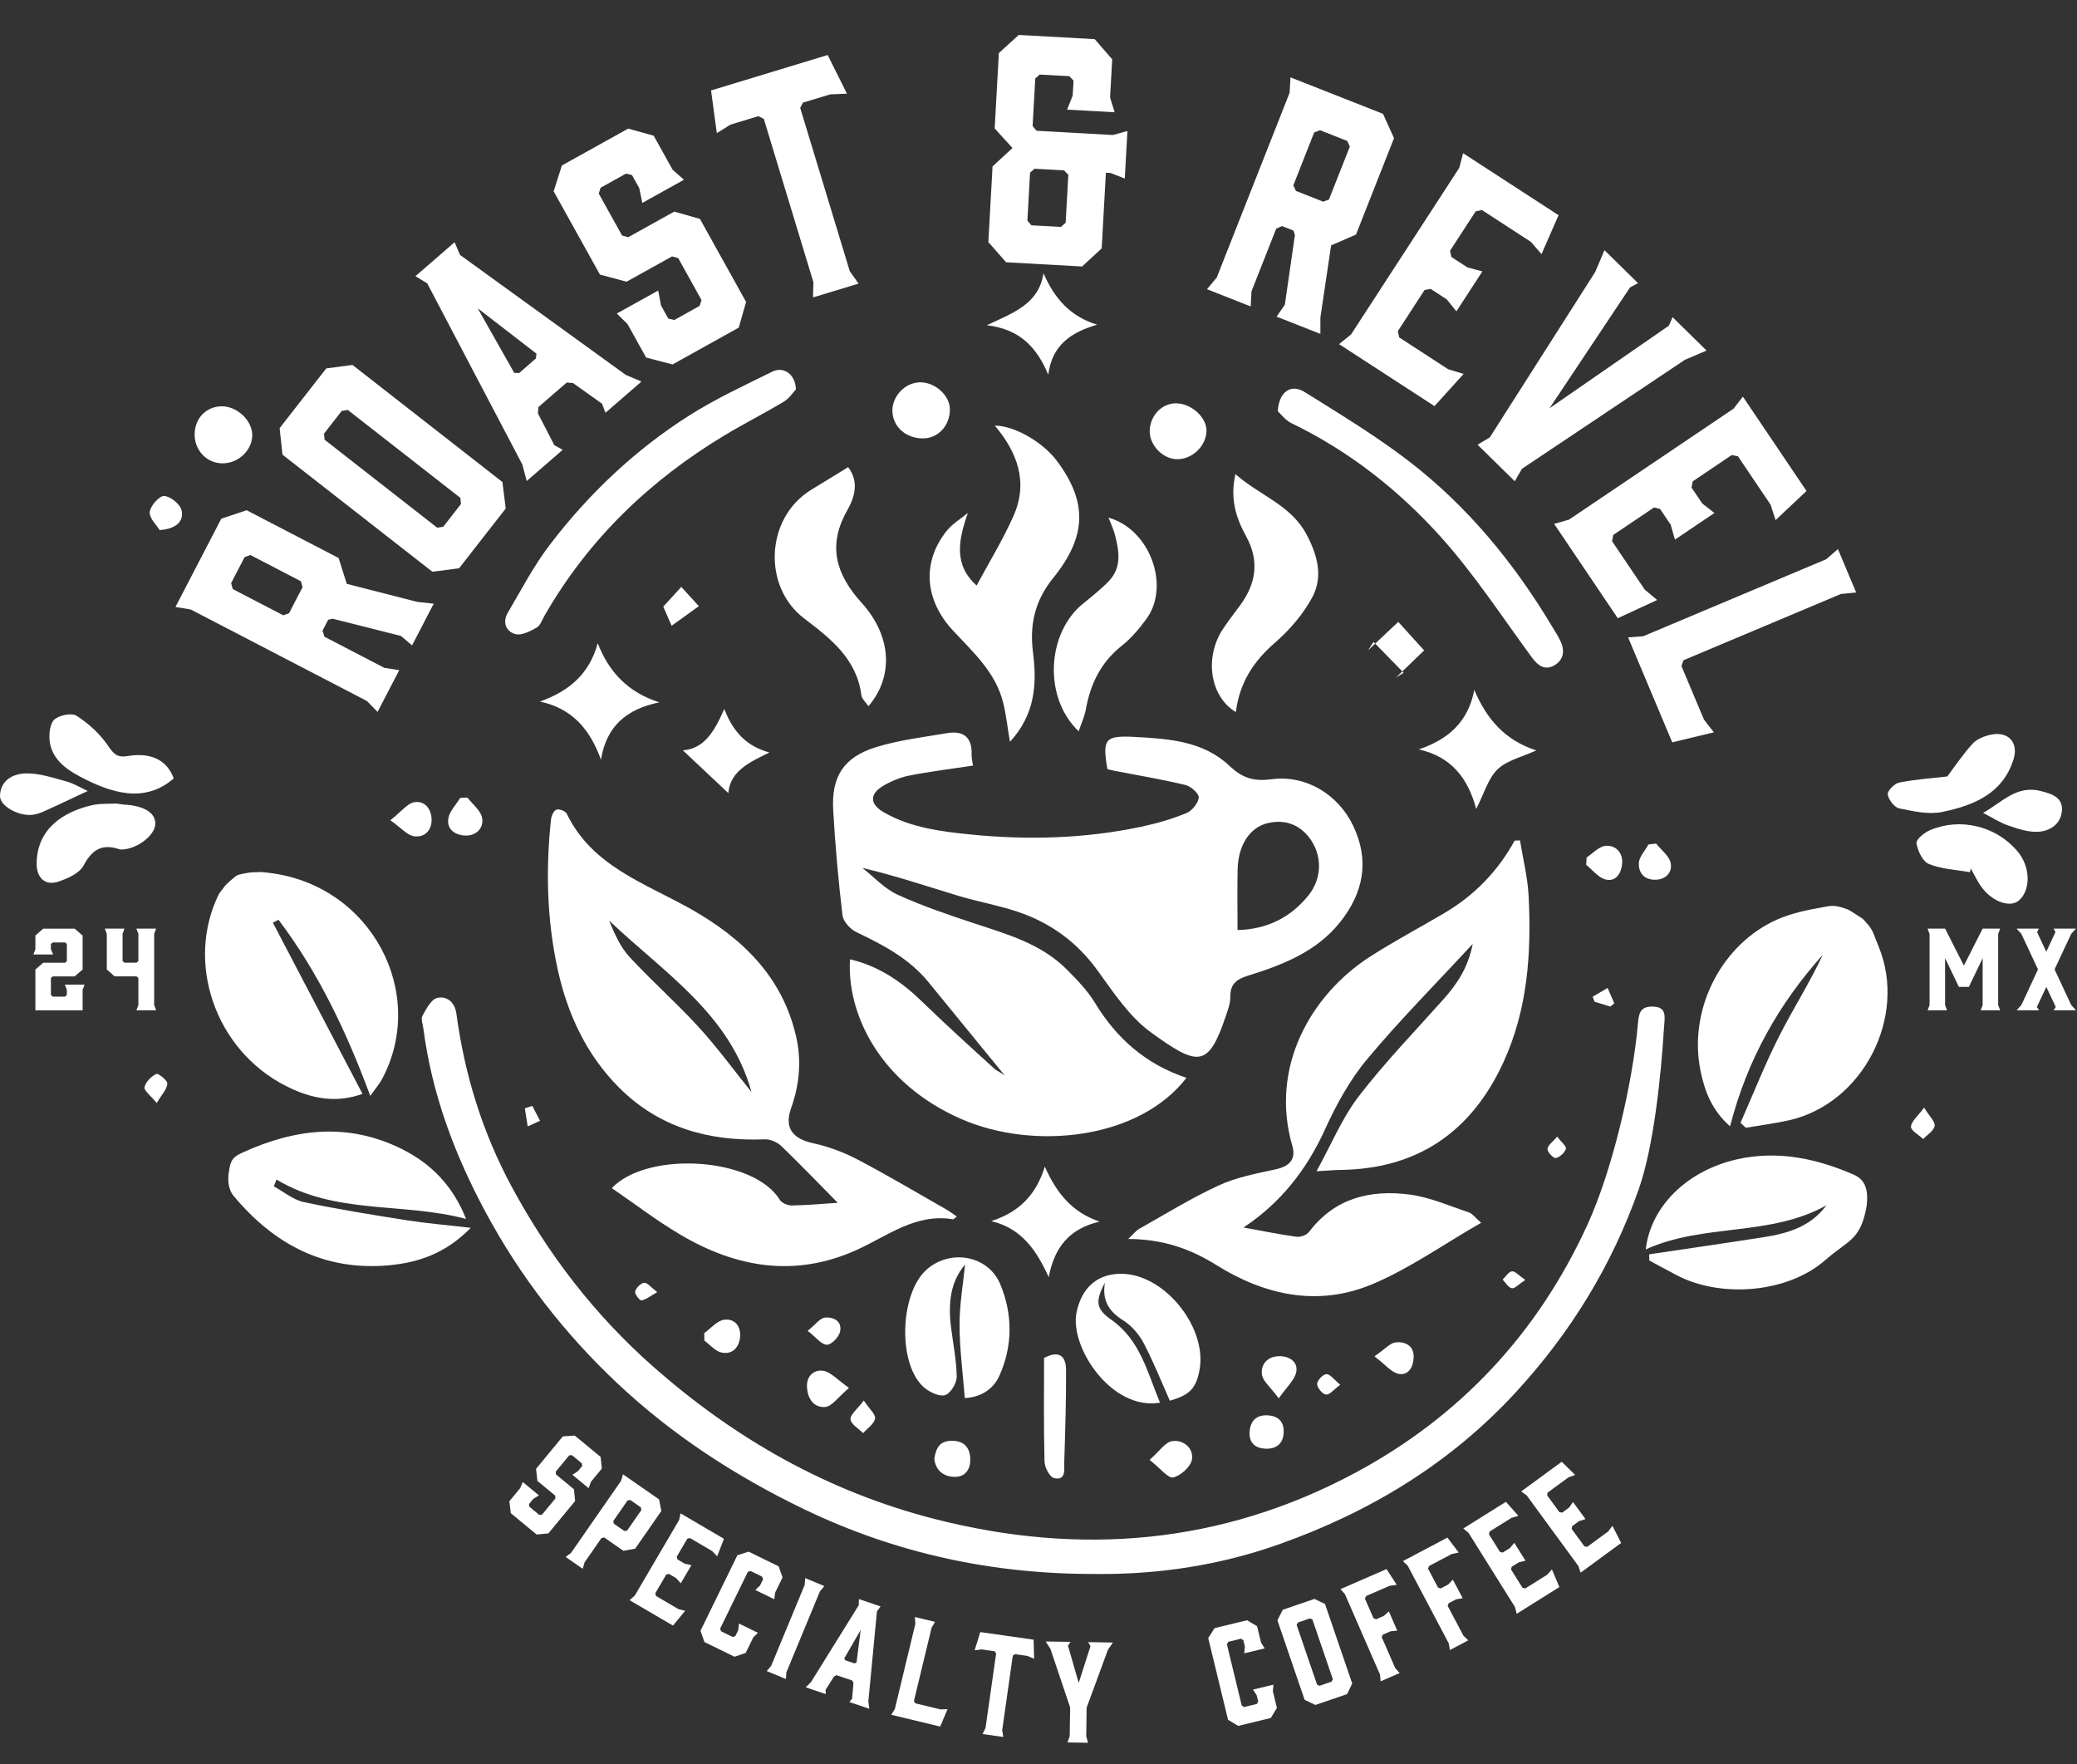 <svg id="Layer_1" data-name="Layer 1" xmlns="http://www.w3.org/2000/svg" viewBox="0 0 596.3 506.49">
  <rect x="0" y="0" width="596.3" height="506.49" fill="#333333" stroke="none"/>
  <defs fill="#ffffff">
    <style>
      .cls-1 {
        fill: #ffffff;
        stroke-width: 0px;
      }
    </style>
  </defs>
  <g>
    <path class="cls-1" d="M340.65,309.38c-13.65,17.74-43.86,20.92-64.63,11.87-23.31-10.16-32.94-30.06-31.99-45.87,8.23,1.91,14.77,6.39,20.7,12.15,6.74,6.55,13.72,12.87,20.68,19.19,1.07.97,2.62,1.4,3.32,2.35-7.39-9.05-14.79-18.09-22.18-27.14-5.53-6.79-13.01-10.68-20.72-14.37-1.74-.83-3.75-3.05-3.96-4.83-1.19-9.99-2.08-20.04-2.66-30.09-.56-9.77,3-15.31,12.39-18.19,6.58-2.02,13.54-2.85,20.37-4,4.6-.77,7.15,1.18,6.97,6.12-.04,1.04.26,2.1.41,3.2-6.24.95-12.27,1.69-18.22,2.85-2.58.5-5.16,1.57-7.45,2.89-4.13,2.39-4.04,5.34.14,7.72,7.7,4.39,16.35,5.47,24.92,6.33,16.36,1.63,32.69,1.18,48.83-2.22,4.43-.93,8.84-2.22,13.03-3.92,1.61-.66,3.37-2.82,3.56-4.46.12-1.1-2.24-3.25-3.81-3.62-6.82-1.63-13.76-2.79-20.65-4.12-.61-.12-1.21-.3-1.77-.44-1.5-8.75-.74-9.71,8.15-9.22,9.62.52,19.41,1.22,26.85,8.25,3.69,3.49,6.88,4.57,12.12,3.88,10.08-1.33,19.25,4.55,23.45,13.38,4.78,10.04,2.93,19.25-3.78,27.66-6.82,8.54-16.59,12.3-26.56,15.39-3.45,1.07-5,2.59-4.95,6.18.02,1.67-.63,3.39-1.17,5.02-5.1,15.34-8.03,14.86-21.58,5.06-6.18-4.47-10.75-11.44-15.35-17.78-5.96-8.24-13.66-13.79-23.12-16.93-5.53-1.84-11.33-2.84-16.91-4.53-8.97-2.73-17.87-5.71-27.51-8.01,3.34,2.62,6.34,5.97,10.1,7.69,7.12,3.26,14.61,5.78,22.07,8.25,9.55,3.16,19.3,5.89,26.64,13.34,2.87,2.91,5.82,5.93,7.93,9.39,6.21,10.23,14.56,17.69,26.37,21.62ZM355.29,266.99c8.77-.24,15.32-3.77,20.3-9.88,4.17-5.12,4.05-11.98.09-16.91-3-3.73-7.15-5.03-11.82-3.89-5.11,1.25-8.39,6.37-8.54,13.24-.12,5.62-.03,11.25-.03,17.44Z" fill="#ffffff"/>
    <path class="cls-1" d="M175.65,341.05c10.3-10.77,40.69-8.89,48.23,3.37.57.93,2.29,1.65,3.46,1.63,4.51-.08,9.01-.5,13.17-.77-5.45-5.52-10.73-11.04-16.23-16.32-1.16-1.11-3.17-1.97-4.75-1.9-15.95.63-30.29-3.33-41.79-14.85-9.31-9.32-14.73-20.9-17.56-33.62-3.17-14.26-3.53-28.72-2.01-43.23.11-1.07.74-2.58,1.55-2.93.73-.32,2.62.39,2.98,1.14,7.31,15.12,22.44,19.94,35.62,27.37,14.76,8.33,26.34,19.41,30.26,36.7,1.57,6.93.94,13.72-1.45,20.44-2.03,5.69.39,8.81,6.37,10.11,4.35.95,8.68,2.56,12.62,4.62,8.62,4.51,16.99,9.5,25.45,14.32,1.04.59,2.01,1.33,3.13,2.09-.6.44-.89.82-1.1.79-10.72-1.79-18.8,4.8-27.66,8.8-17.79,8.02-34.62,5.08-50.74-4.46-6.71-3.97-12.94-8.76-19.56-13.29ZM215.75,313.5c-6.16-22.49-25.27-34.36-40.88-49.25,1.55,3.77,3.21,7.58,5.87,10.46,6.39,6.92,13.5,13.18,19.85,20.13,5.4,5.91,10.14,12.42,15.17,18.66Z" fill="#ffffff"/>
    <path class="cls-1" d="M422.81,270.96c-10.83,11.72-21.11,22.04-30.4,33.2-4.95,5.95-8.82,13.05-12.05,20.14-5.29,11.63-12.82,21.1-23.36,28.07,5.09.92,10.13,1.96,15.22,2.66,1.14.16,2.93-.5,3.6-1.39,7.39-9.77,17.66-12.2,28.93-10.72,5.77.76,11.33,3.24,16.93,5.1,1.01.34,1.76,1.44,3.56,2.99-11,6.31-20.71,13.24-31.45,17.71-15.44,6.43-30.71,3.12-44.61-5.59-7.53-4.71-15.44-7.43-25.27-7.47,1.5-1.4,2.22-2.38,3.18-2.92,7.57-4.26,14.99-8.85,22.86-12.47,5.04-2.32,10.7-3.39,16.19-4.57,4.09-.88,6.01-2.9,4.88-6.78-6.5-22.4,5.13-43.25,22.38-54.34,6.92-4.45,14.22-8.31,21.32-12.5,8.58-5.07,15.32-11.98,20.13-20.78l1.54-.04c.85,5.3,2.2,10.58,2.47,15.91.84,16.4-.26,32.62-7.25,47.81-9.15,19.86-24.53,30.57-46.71,30.86-1.83.02-3.66.2-6.93.38,4.3-7.8,7.35-15.29,12.1-21.48,7.47-9.72,16.05-18.59,24.23-27.76,3.87-4.34,7.12-8.96,8.52-16.03Z" fill="#ffffff"/>
    <path class="cls-1" d="M314.73,451.82c-29.36.15-57.4-5.82-83.92-18.6-19.57-9.43-37.66-21.18-53.49-36.05-15.23-14.31-27.95-30.68-37.9-49.19-8.94-16.62-15.43-33.96-17.87-52.73-.16-1.24-.76-2.78-.26-3.67,1.1-1.97,2.53-4.76,4.28-5.13,2.6-.56,4.99,1.08,5.46,4.53,2.35,17.52,7.5,34.16,15.92,49.76,10.52,19.48,23.78,36.71,40.44,51.44,23.6,20.87,50.31,36,80.78,43.82,41.87,10.75,82.65,7.35,121.02-13.27,30.04-16.15,52.35-40.02,66.61-71.27,7.11-15.58,12.88-40.28,14.41-57.29.27-2.99.46-5.36,4.42-5.22,4.15.15,3.27,3.15,3.06,6.59-.8,13.05-2.88,33.59-7.25,45.95-7.73,21.88-19.54,41.11-35.28,58.2-18.94,20.58-42.13,34.48-68.09,43.67-16.77,5.93-34.41,8.65-52.34,8.47Z" fill="#ffffff"/>
    <path class="cls-1" d="M106.3,314.58c-6.86-18.54-14.94-35.45-26.34-50.55-.54.28-1.08.56-1.62.84,8.49,16.2,16.97,32.41,25.73,49.13-7.38,2.68-14,1.37-20.01-1.31-21.22-9.45-30.57-34.35-22.09-54.14,1.31-3.05,1.19-2.14,2.31-3.85.54-.82,3.33-3.29,4.01-3.52.79-.27,3.29-.77,4.34-.78,2.8-.04,1.44-.2,4.41.14,29.65,3.42,45.79,34.66,32.64,59.22-.77,1.44-1.88,2.71-3.38,4.82Z" fill="#ffffff"/>
    <path class="cls-1" d="M499.71,322.29c3.66-8.29,6.99-16.76,11.08-24.83,3.99-7.87,8.77-15.35,12.52-23.37-12.63,14.1-21.72,30.14-26.61,49.23-5.25-4.6-7.31-10.17-8.48-15.88-3.48-16.98,5.29-35.21,20.63-42.84,3.88-1.93,8.3-3.07,12.6-3.81,4.08-.7,4.69-1.37,9.13.32.37.14,4.18,2.61,4.17,2.61,3.13,3.29,2.66,3.27,4.61,8.03,8.27,20.12-4.48,45.04-25.73,49.84-4.09.92-8.27,1.44-12.41,2.15-.51-.47-1.01-.95-1.52-1.42Z" fill="#ffffff"/>
    <path class="cls-1" d="M133.81,349.91c-18.17-4.85-37.56-1.13-54.42-11.31l-.78,1.96c2.86,1.55,5.55,3.86,8.6,4.51,9.78,2.08,19.68,3.66,29.57,5.22,5.69.89,11.44,1.36,18.38,2.17-7.22,7.37-15.06,9.98-23.47,10.75-18.48,1.7-32.95-5.93-44.59-19.88-1.92-2.3-1.54-5.42-1.51-5.94v-.13c.49-3.36.54-4.79,3.82-6.3,15.19-6.99,30.48-8.85,46.03-1.08,8.51,4.25,14.65,10.67,18.37,20.03Z" fill="#ffffff"/>
    <path class="cls-1" d="M473.48,360.07c10.93-1.63,21.87-3.2,32.79-4.91,6.9-1.08,13.49-2.94,18.1-9.17-16.16,9.09-35.29,5.1-51.88,12.67,1.4-12.33,11.87-22.67,26.33-25.89,11.56-2.57,22.59-.24,33.26,4.37,3.43,1.48,4.36,4.27,3.84,9.03-1.79,10.01-5.19,9.68-11.87,15.54-10.79,9.46-29.91,11.05-42.72,4.33-2.62-1.38-5.22-2.8-7.82-4.2-.01-.59-.03-1.18-.04-1.77Z" fill="#ffffff"/>
    <path class="cls-1" d="M277.87,147.25c-2.77,7.9-4.09,14.88,2.51,20.85,3.54-6.61,7.54-13.11,10.61-20.04,4.25-9.59,1.15-18.15-5.37-25.87,5.53-.03,13.72,4.67,17.76,10.05,8.82,11.76,8.74,21.63-1.04,33.72-5.21,6.44-6.8,13.33-5.77,21.33,1.16,9.02.64,17.78-6.62,25.66-.72-4.21-1.09-7.86-1.98-11.37-2.18-8.62-8.59-14.36-14.35-20.55-8.25-8.87-8.97-19.72-1.81-28.66,1.62-2.03,4.02-3.43,6.06-5.12Z" fill="#ffffff"/>
    <path class="cls-1" d="M228.52,111.75c-.82.86-1.9,2.6-3.47,3.54-5.54,3.33-11.33,6.25-16.87,9.58-21.58,12.96-39.23,29.89-51.84,51.85-.7,1.21-1.21,2.85-2.28,3.45-1.85,1.04-4.3,2.32-6.08,1.86-2.67-.69-3.8-3.4-2.22-6.09,3.9-6.63,7.48-13.53,12.13-19.61,11.17-14.61,24.44-27.2,39.99-37.06,7.56-4.8,15.78-8.59,23.83-12.58,3.22-1.6,6.64.67,6.8,5.07Z" fill="#ffffff"/>
    <path class="cls-1" d="M366.84,118.02c.4-5.76,3.91-7.87,7.74-5.47,9.95,6.22,20.04,12.32,29.36,19.42,17.29,13.16,30.88,29.76,41.98,48.4.73,1.22,1.51,2.42,2.11,3.71,1.33,2.83.81,5.49-1.9,6.98-2.63,1.44-4.6.03-6.33-2.33-8.51-11.58-16.41-23.72-25.96-34.38-12.15-13.57-26.47-24.85-43.09-32.88-1.79-.87-3.11-2.71-3.92-3.44Z" fill="#ffffff"/>
    <path class="cls-1" d="M249.34,202.73c-.74-1.11-1.9-2.07-2.04-3.17-1.35-10.47-8.81-16.22-16.43-22.03-12.08-9.21-11-28.85,1.9-36.85,3.47-2.15,6.96-4.27,10.73-6.58,3.3,4.32,1.76,8.85-.29,12.46-5.76,10.17-3.11,18.46,4.15,26.47,8.59,9.47,9.32,21.11,1.97,29.7Z" fill="#ffffff"/>
    <path class="cls-1" d="M354.81,204.41c-7.43-4.45-9.07-15.59-3.79-23.72,1.54-2.37,3.3-4.6,4.98-6.88,4.62-6.27,5.65-12.77,1.75-19.87-2.85-5.19-4.68-10.71-3.06-17.84,6.9,6.12,15.82,8.79,20.34,17.19,3.16,5.87,4.93,12.19,1.74,18.13-2.64,4.92-6.56,9.46-10.8,13.14-6.12,5.31-10.1,11.43-11.16,19.84Z" fill="#ffffff"/>
    <path class="cls-1" d="M333.02,402.66c-13.99,2.31-25.86-15.94-23.98-25.73,1.42-7.36,6.22-11.67,13.76-11.24,12.11.7,23.83,15.71,21.57,27.63-1,5.26-2.81,7.14-8.51,8.77-2.48-5.55-4.72-11.24-7.56-16.61-1.34-2.53-3.5-5-5.91-6.5-4.14-2.58-6.03-5.84-5.16-10.8-2.91,5.57-2.56,7.58,1.93,10.75,8.2,5.81,10.21,14.9,13.87,23.73Z" fill="#ffffff"/>
    <path class="cls-1" d="M276.99,401.34c-.56-7.15-1.49-14.1-1.51-21.05-.01-5.86,1.04-11.73,1.59-17.28-4.18,4.83-4.86,11.04-4.08,17.6.58,4.84,1.6,9.67,1.68,14.52.03,1.85-1.64,4.7-3.22,5.32-1.51.59-4.3-.67-5.87-1.93-7.96-6.37-7.34-27.02.35-33.98,6.75-6.1,17.78-4.29,21.27,4.17,3.55,8.6,3.56,17.51-.22,26.09-2.03,4.61-6.22,6.38-9.97,6.52Z" fill="#ffffff"/>
    <path class="cls-1" d="M309.67,209.92c-10.21-9.73-9.11-28.22,1.23-36.61,2.56-2.08,5.17-4.14,7.45-6.51,3.77-3.92,2.94-8.66,1.74-13.31-.41-1.6-1.17-3.12-1.84-4.89,11.9,3.31,17.85,19.64,10.84,29.13-2.04,2.76-4.32,5.5-6.99,7.61-6.06,4.77-9.07,11.03-10.38,18.41-.34,1.89-1.2,3.69-2.04,6.18Z" fill="#ffffff"/>
    <path class="cls-1" d="M33.49,230.67c1.1.16,1.57.27,2.03.29,5.84.31,9.16,2.35,9.07,5.58-.09,3.2-5.06,7.07-9.4,7.32-.31.02-.65.01-.94-.08-4.9-1.64-7.81.04-10.26,4.68-1.18,2.23-4.57,3.73-7.27,4.63-3.8,1.26-6.25-1.13-6.2-5.27.12-9.89,7.57-14.71,15.68-16.63,2.54-.6,5.26-.4,7.29-.53Z" fill="#ffffff"/>
    <path class="cls-1" d="M565.56,250.38c-3.96-.71-8.14-.89-11.79-2.36-1.78-.72-3.18-3.76-3.56-5.95-.18-1.03,2.24-3.07,3.86-3.75,8.72-3.69,18.86-1.21,24.95,5.83.52.6.99,1.25,1.39,1.93,2.7,4.54,2.09,10.08-.9,12.5-2.58,2.09-7.89.17-10.96-4.42-1.04-1.55-1.84-3.25-2.76-4.88l-.23,1.12Z" fill="#ffffff"/>
    <path class="cls-1" d="M559.06,222.89c1.96-2.59,4.37-6.23,7.27-9.41,1.25-1.37,3.45-2.22,5.36-2.6,4.92-.99,7.89,2.31,6.38,7.12-3.12,9.92-11.56,13.24-20.46,15.08-3.9.81-8.31-.19-12.35-1.02-1.39-.29-3.07-2.49-3.29-4.01-.15-1,1.91-3.13,3.26-3.4,4.4-.9,8.93-1.19,13.84-1.76Z" fill="#ffffff"/>
    <path class="cls-1" d="M49.87,223.47c-8.43,7.27-18.01,4.18-27.04-.61-4.09-2.17-8.13-5.19-8.6-10.45-.18-1.99.18-4.88,1.47-5.94,1.47-1.22,4.92-1.89,6.32-.98,3.38,2.2,6.59,5.1,8.88,8.41,1.63,2.36,2.55,3.67,5.71,3.14,6.86-1.16,11.44,1.28,13.26,6.43Z" fill="#ffffff"/>
    <path class="cls-1" d="M155.03,201.39c8.38-3.02,14.14-7.87,16.58-16.74,3.29,8.47,8.82,14.12,17.68,16.97-9.3,1.91-15.19,6.72-16.75,16.47-3.12-8.64-8.18-14.69-17.51-16.7Z" fill="#ffffff"/>
    <path class="cls-1" d="M423.81,232.21c-2.37-8.89-7.22-15.03-16.48-17.08,8.51-2.91,14.15-7.86,15.94-17.07,3.55,8.35,8.79,14.47,17.8,17.35-4.18,1.93-8.47,2.85-11.13,5.45-2.72,2.64-3.85,6.92-6.12,11.36Z" fill="#ffffff"/>
    <path class="cls-1" d="M284.57,350.54c8.04-2.59,12.91-7.57,15.39-15.64,3.26,7.31,7.64,13.07,15.74,15.78-8.61,1.99-12.97,7.27-14.62,15.95-3.43-7.58-7.76-14.06-16.51-16.09Z" fill="#ffffff"/>
    <path class="cls-1" d="M299.58,78.45c3.17,7.19,7.61,12.39,15.41,14.75-7.51,2.2-12.93,5.84-14.04,14.35-3.16-7.47-7.77-13.01-17.65-14.19,7.81-3.64,14.92-6.13,16.28-14.92Z" fill="#ffffff"/>
    <path class="cls-1" d="M196.05,215.4c6.19-.52,9.02-5.38,11.89-11.88,2.56,6.67,6.46,10.71,12.95,12.49-5.6,2.75-11.24,5.24-11.79,11.66-4.33-4.07-8.67-8.15-13.04-12.26Z" fill="#ffffff"/>
    <path class="cls-1" d="M63.63,116.63c4.41-.03,8.74,4.01,8.79,8.2.05,4.37-3.96,8.2-8.56,8.18-4.41-.02-7.9-3.57-7.98-8.12-.08-4.67,3.25-8.22,7.74-8.25Z" fill="#ffffff"/>
    <path class="cls-1" d="M299.75,389.81c4.84-2.51,6.29.05,6.31,3.46.05,8.86-.24,17.72-.52,26.58-.06,2,.59,5.24-2.92,4.46-1.25-.28-2.7-3.08-2.74-4.76-.26-9.92-.13-19.85-.13-29.73Z" fill="#ffffff"/>
    <path class="cls-1" d="M265.1,125.85c-4.92.04-8.69-3.22-8.89-7.68-.19-4.33,3.57-8.35,7.89-8.42,4.33-.07,8.55,3.71,8.61,7.69.06,4.64-3.31,8.37-7.6,8.4Z" fill="#ffffff"/>
    <path class="cls-1" d="M25.17,227.06c-4.45,2.08-8.56,4.06-12.72,5.92-1.12.5-2.38.9-3.59.96C4.9,234.13-.05,231.27,0,228.48c.08-4.53,3.84-6.38,7.38-6.47,3.9-.09,7.88,1.28,11.74,2.33,2.08.56,3.99,1.77,6.05,2.72Z" fill="#ffffff"/>
    <path class="cls-1" d="M346.38,123.62c-.03,4.42-4.17,8.36-8.62,8.2-4.02-.14-7.77-4.11-7.68-8.13.1-4.48,3.58-8.03,7.74-7.91,4.3.13,8.59,4.05,8.56,7.85Z" fill="#ffffff"/>
    <path class="cls-1" d="M569.34,233.35c5.47-3.08,9.61-8.02,16.5-6.29,3.1.78,6.26,1.75,6.15,5.35-.12,3.99-3.31,6.22-6.99,6.37-2.81.12-5.75-.89-8.49-1.83-2.34-.8-4.47-2.21-7.17-3.6Z" fill="#ffffff"/>
    <path class="cls-1" d="M402.98,193.12c-2.88-2.95-5.77-5.9-8.65-8.86-.52.8-1.03,1.61-1.55,2.41,2.93-2.76,5.86-5.52,8.66-8.16,2.41,2.66,5.15,5.69,7.42,8.2-2.56,2.47-5.33,5.14-8.09,7.8.74-.47,1.47-.94,2.21-1.4Z" fill="#ffffff"/>
    <path class="cls-1" d="M268.23,418.78c.51-3.05,1.44-5.14,4.96-5.18,3.64-.05,5.24,2.01,5.37,5.06.13,2.8-1.2,5.37-4.51,5.29-3.24-.08-5.42-1.86-5.82-5.17Z" fill="#ffffff"/>
    <path class="cls-1" d="M330.04,419.07c2.88-2.52,4.5-5.07,6.46-5.37,3.24-.5,6.21,2.02,5.71,5.23-.32,2.07-3.22,4.7-5.38,5.18-1.48.33-3.69-2.61-6.79-5.04Z" fill="#ffffff"/>
    <path class="cls-1" d="M243.76,398.41c-3.14,2.64-4.89,5.32-6.84,5.48-3.25.26-5.11-2.36-5.24-5.85-.12-3.3,2.27-4.92,4.64-4.54,2.21.35,4.12,2.61,7.44,4.92Z" fill="#ffffff"/>
    <path class="cls-1" d="M367.13,401.41c-2.39-3.25-4.64-4.97-4.85-6.91-.34-3.1,1.89-5.28,5.25-5.19,2.8.07,5.22,1.74,4.6,4.62-.48,2.23-2.64,4.1-5,7.49Z" fill="#ffffff"/>
    <path class="cls-1" d="M134.19,228.95c1.47,1.91,3.78,3.66,4.21,5.78.6,2.96-1.72,5.22-4.76,5.13-2.78-.08-5.53-1.67-4.9-5.02.39-2.07,2.21-3.87,3.39-5.79.68-.03,1.37-.07,2.05-.1Z" fill="#ffffff"/>
    <path class="cls-1" d="M368.54,411.12c-.09,3.43-2.25,4.86-5.22,4.74-2.76-.1-4.77-1.53-4.57-4.8.21-3.3,2.07-4.93,5.21-4.77,2.85.15,4.7,1.68,4.57,4.83Z" fill="#ffffff"/>
    <path class="cls-1" d="M112.07,235.46c3.23-2.54,4.91-4.88,6.9-5.19,2.96-.46,4.89,1.94,4.94,4.98.05,3.2-2.08,5.24-5.07,4.8-1.91-.28-3.56-2.32-6.77-4.58Z" fill="#ffffff"/>
    <path class="cls-1" d="M455.53,246.13c1.81-1.17,3.57-3.19,5.45-3.33,2.99-.21,5.01,2.06,4.73,5.19-.24,2.64-1.76,5.27-4.81,4.46-2.06-.55-3.69-2.74-5.51-4.19l.13-2.13Z" fill="#ffffff"/>
    <path class="cls-1" d="M202.19,382.68c1.88-1.34,3.63-3.52,5.66-3.82,3.03-.45,4.95,1.85,4.62,5.01-.31,2.97-2.25,5.06-5.32,4.39-1.81-.39-3.3-2.23-4.93-3.42,0-.72-.02-1.44-.03-2.15Z" fill="#ffffff"/>
    <path class="cls-1" d="M475.47,242.17c1.47,1.86,3.81,3.56,4.19,5.62.46,2.48-1.2,4.72-4.47,4.75-3.31.03-4.79-2.14-4.68-4.77.08-1.82,1.79-3.58,2.77-5.36.73-.08,1.46-.16,2.19-.24Z" fill="#ffffff"/>
    <path class="cls-1" d="M45.84,152.16c-.86-1.42-3.02-3.41-2.85-5.17.17-1.77,2.75-4.69,4.14-4.61,1.83.1,4.65,2.39,5.02,4.17.64,3.04-1.46,5.27-6.31,5.61Z" fill="#ffffff"/>
    <path class="cls-1" d="M394.6,389.36c2.94-2.01,4.45-3.84,6.14-4.02,2.52-.27,5.16.83,5.12,4.14-.03,2.69-1.33,5.4-4.24,4.92-2.1-.35-3.86-2.66-7.02-5.04Z" fill="#ffffff"/>
    <path class="cls-1" d="M200.63,174.01c-2.52,1.82-5.13,3.69-7.81,5.62-1.26-2.88-2.04-4.67-2.4-5.49,1.81-1.97,3.46-3.77,5.18-5.66,1.16,1.27,2.92,3.21,5.03,5.52Z" fill="#ffffff"/>
    <path class="cls-1" d="M231.88,382.03c2.31-1.85,3.55-3.66,4.96-3.8,2.49-.25,5.04,1.07,4.32,4.11-.37,1.54-2.48,3.71-3.78,3.69-1.53-.02-3.04-2.09-5.5-4Z" fill="#ffffff"/>
    <path class="cls-1" d="M247.99,402.03c1.63,2.46,3.47,4.03,3.24,5.19-.3,1.56-2.21,2.8-3.43,4.18-1.29-1.31-3.48-2.54-3.62-3.97-.13-1.33,1.92-2.88,3.81-5.4Z" fill="#ffffff"/>
    <path class="cls-1" d="M552.41,317.96c1.54,2.51,3.22,4.04,3.02,5.25-.23,1.4-2.12,2.53-3.29,3.77-1.25-1.19-3.57-2.43-3.5-3.55.09-1.55,1.95-3.01,3.77-5.48Z" fill="#ffffff"/>
    <path class="cls-1" d="M45,316.63c-1.73-2.12-3.71-3.55-3.51-4.53.3-1.5,1.92-3.08,3.38-3.82.53-.27,3.25,1.89,3.18,2.8-.13,1.62-1.62,3.13-3.05,5.55Z" fill="#ffffff"/>
    <path class="cls-1" d="M384.79,397.51c-1.83,1.35-3.07,2.95-4.1,2.82-1.02-.12-2.55-1.97-2.55-3.06,0-1,1.71-2.8,2.69-2.81,1.08-.02,2.19,1.6,3.95,3.05Z" fill="#ffffff"/>
    <path class="cls-1" d="M462.33,288.95c-1.52-.47-3.04-.93-4.56-1.4-.17-.48-.34-.95-.51-1.43,1.42-.84,2.85-1.68,4.27-2.52.64,1.47,1.29,2.94,1.93,4.41l-1.14.94Z" fill="#ffffff"/>
    <path class="cls-1" d="M447.04,326.28c1.18,1.54,2.74,2.78,2.53,3.49-.34,1.13-1.74,2.39-2.91,2.66-.63.14-2.42-1.68-2.39-2.58.03-1.04,1.49-2.02,2.77-3.57Z" fill="#ffffff"/>
    <path class="cls-1" d="M152.83,317.47c.74,1.42,1.47,2.84,2.21,4.26-1.18.54-2.36,1.08-3.53,1.62-.28-1.73-.56-3.46-.84-5.19l2.16-.7Z" fill="#ffffff"/>
    <path class="cls-1" d="M188.7,370.92c-2.09,1.17-3.26,2.19-4.55,2.37-.53.07-1.99-1.89-1.8-2.58.3-1.04,1.63-2.39,2.6-2.47.93-.07,1.97,1.33,3.74,2.68Z" fill="#ffffff"/>
    <path class="cls-1" d="M437.89,367.43c-1.92,1.26-3.02,2.54-3.84,2.38-1.01-.2-1.78-1.6-2.65-2.48.88-.85,1.69-2.26,2.67-2.38.89-.11,1.95,1.18,3.83,2.47Z" fill="#ffffff"/>
  </g>
  <g>
    <path class="cls-1" d="M108.39,204.36l-3.03-3.12-50.61-26.28-4.38-.72,13.16-25.34,7.27-2.43,26.41,13.71,2.35,7.42,20.27,5.19,4.69.5-6.22,11.98-3.15-2.7-19.62-4.95-1.31.29-1.62,3.13.55,1.74,17.17,8.92,4.3.68-6.22,11.98ZM86.86,168.56l-.47-1.7-14.5-7.53-1.66.59-3.88,7.48.47,1.7,14.5,7.53,1.66-.59,3.88-7.48Z" fill="#ffffff"/>
    <path class="cls-1" d="M101.21,104.77l43.04,33.61.94,7.6-13.39,17.15-7.66,1-43.04-33.61-.82-7.62,13.39-17.15,7.54-.99ZM98.11,117.96l-5.08,6.51.16,1.76,32.33,25.25,1.74-.28,5.08-6.51-.16-1.76-32.33-25.25-1.74.28Z" fill="#ffffff"/>
    <path class="cls-1" d="M184.16,109.53l-10.33,8.95-.97-2.57-8.35-5.96-1.82-.13-8.12,7.04-.13,1.82,4.71,9.12,2.4,1.33-10.33,8.95-1.25-4.72-27.31-52.01-3.39-2.07,11.24-9.74,1.57,3.65,47.59,34.44,4.5,1.91ZM149.04,107.08l4.81-4.17.16-1.39-16.87-13.03,10.5,18.55,1.4.04Z" fill="#ffffff"/>
    <path class="cls-1" d="M196.36,51.6l-11.95,6.65-.88-4.23-2.09-3.76-1.71-.43-7.29,4.06-.54,1.68,6.69,12.03,1.76.5,13.23-7.36,7.37,2.1,13.25,23.83-2.1,7.37-19.01,10.58-7.59-1.98-5.35-9.62-3.06-3.02,11.88-6.6.8,4.28,2.09,3.76,1.71.43,7.29-4.06.54-1.68-6.69-12.03-1.75-.5-13.08,7.27-7.64-2.05-13.29-23.9,2.37-7.42,19.02-10.58,7.33,2.03,5.43,9.77,3.29,2.9Z" fill="#ffffff"/>
    <path class="cls-1" d="M243.14,26.89l-4.79.2-7.82,2.37-.8,1.5,14.24,46.9,2.52,3.55-13.08,3.97.12-4.35-14.24-46.9-1.58-.78-7.98,2.42-3.93,2.45-1.66-12.26,33.49-10.17,5.52,11.09Z" fill="#ffffff"/>
    <path class="cls-1" d="M323.68,37.61l-.76,13.65-4.05-1.6-1.37-.08-1.21,21.72-5.63,5.2-21.81-1.21-5.1-5.8,1.21-21.72,5.72-5.28-5.11-5.62,1.2-21.64,5.71-5.2,21.81,1.21,5.02,5.79-.61,10.99,1.32,4.21-13.65-.76,1.6-4.04.24-4.29-1.22-1.27-8.5-.47-1.27,1.14-.76,13.65,1.13,1.35,21.89,1.22,4.2-1.15ZM305.49,48.91l-8.5-.47-1.27,1.14-.76,13.74,1.13,1.35,8.5.47,1.36-1.22.76-13.74-1.22-1.27Z" fill="#ffffff"/>
    <path class="cls-1" d="M346.53,83.01l2.79-3.34,20.92-53.04.26-4.42,26.56,10.47,3.16,6.98-10.92,27.68-7.14,3.1-3.08,20.7v4.71s-12.57-4.95-12.57-4.95l2.36-3.41,2.9-20.02-.42-1.28-3.28-1.29-1.67.73-7.1,18-.23,4.34-12.56-4.95ZM379.91,57.9l1.64-.65,5.99-15.2-.76-1.59-7.84-3.09-1.64.65-5.99,15.2.76,1.59,7.84,3.09Z" fill="#ffffff"/>
    <path class="cls-1" d="M384.44,98.78l3.45-2.78,31.06-47.81,1.1-4.21,27.41,17.8-4.9,11.17-3.05-3.52-14.06-9.14-1.79.38-7.36,11.32.38,1.78,4.62,3,4.28,1.14-7.45,11.47-2.78-3.45-4.62-3-1.74.31-7.68,11.83.38,1.78,14.06,9.14,4.45,1.35-8.36,9.24-27.41-17.8Z" fill="#ffffff"/>
    <path class="cls-1" d="M436.92,134.61l-2.04,3.54-10.67-10.49,3.51-2.1,30.24-47.45,2.68-6.29,9.63,9.46-2.3,1.24-23.11,34.68,34.27-23.71,1.07-2.44,9.75,9.58-6.24,2.67-46.8,31.3Z" fill="#ffffff"/>
    <path class="cls-1" d="M446.19,150.38l4.26-1.21,47.27-31.87,2.65-3.45,18.27,27.09-8.88,8.37-1.43-4.43-9.37-13.9-1.79-.35-11.19,7.55-.35,1.79,3.08,4.56,3.5,2.73-11.34,7.64-1.21-4.26-3.08-4.56-1.72-.4-11.69,7.88-.35,1.79,9.37,13.9,3.57,2.99-11.3,5.23-18.27-27.09Z" fill="#ffffff"/>
    <path class="cls-1" d="M480.09,213.09l-12.67-30.12,4.34-.33,52.55-22.11,3.35-2.9,5.24,12.44-4.38.44-45.18,19.01-.61,1.66,6.47,15.38,2.84,3.66-11.94,2.88Z" fill="#ffffff"/>
  </g>
  <g>
    <path class="cls-1" d="M168.99,427.2l-4.66-3.85,1.6-1.04,1.21-1.47-.1-.77-2.84-2.35-.78.05-3.87,4.69.08.8,5.16,4.26.32,3.37-7.67,9.29-3.37.32-7.42-6.12-.41-3.44,3.1-3.75.75-1.75,4.63,3.82-1.63,1.02-1.21,1.47.1.77,2.84,2.35.78-.05,3.87-4.69-.08-.8-5.1-4.21-.39-3.47,7.69-9.32,3.43-.22,7.42,6.12.35,3.34-3.14,3.81-.66,1.82Z" fill="#ffffff"/>
    <path class="cls-1" d="M167.29,450.34l-4.9-3.4,1.54-1.15,14.37-20.69.56-1.88,10.36,7.2.65,3.32-7.52,10.83-3.38.61-5.49-3.82-.79.14-4.86,6.99-.54,1.85ZM176.23,437.4l3.03,2.1.77-.11,4.12-5.93-.17-.76-3.03-2.1-.77.11-4.12,5.93.17.76Z" fill="#ffffff"/>
    <path class="cls-1" d="M180.77,459.34l1.47-1.3,12.74-21.73.4-1.88,12.46,7.3-1.94,5.03-1.42-1.49-6.39-3.75-.78.2-3.02,5.15.2.78,2.1,1.23,1.91.42-3.06,5.21-1.3-1.47-2.1-1.23-.76.17-3.15,5.38.2.78,6.39,3.75,1.99.51-3.5,4.25-12.46-7.3Z" fill="#ffffff"/>
    <path class="cls-1" d="M201.1,468.16l10.59-21.69,3.22-1.05,8.64,4.22,1.12,3.17-2.13,4.37-.25,1.91-5.43-2.65,1.38-1.36.83-1.71-.23-.75-3.38-1.65-.76.26-7.95,16.29.26.76,3.38,1.65.73-.28.82-1.67.22-1.92,5.43,2.65-1.35,1.37-2.15,4.41-3.2,1.1-8.64-4.22-1.14-3.22Z" fill="#ffffff"/>
    <path class="cls-1" d="M225.63,481.98l-5.51-2.28,1.26-1.45,9.64-23.28.15-1.95,5.51,2.28-1.27,1.49-9.64,23.28-.14,1.92Z" fill="#ffffff"/>
    <path class="cls-1" d="M249.6,490.53l-5.73-1.93.76-.95.4-4.52-.36-.72-4.5-1.52-.72.36-2.42,3.84.03,1.21-5.73-1.93,1.52-1.53,13.7-22.05.03-1.75,6.23,2.1-1.04,1.42-2.47,25.84.28,2.14ZM242.67,476.6l2.67.9.57-.25,1.19-9.35-4.72,8.16.3.54Z" fill="#ffffff"/>
    <path class="cls-1" d="M269.92,495.63l-14.04-3.38,1.02-1.63,5.9-24.49-.15-1.95,5.8,1.4-.99,1.68-5.08,21.06.43.65,7.17,1.73,2.05-.05-2.11,5Z" fill="#ffffff"/>
    <path class="cls-1" d="M296.9,476.17l-1.96-.82-3.57-.51-.6.45-3.05,21.44.34,1.89-5.98-.85.86-1.72,3.05-21.44-.49-.61-3.65-.52-2.03.25,1.62-5.22,15.31,2.18.14,5.47Z" fill="#ffffff"/>
    <path class="cls-1" d="M311.87,498.45l.5,1.83-5.89-.09.63-1.81.12-8.25-5.64-16.77-1.37-2.15,7.1.11-.7,1.13,3.07,10.65,3.39-10.55-.67-1.15,7.1.11-1.44,2.11-6.1,16.59-.12,8.25Z" fill="#ffffff"/>
    <path class="cls-1" d="M352.57,493.69l-5.69-23.45,1.81-2.86,9.34-2.27,2.88,1.72,1.15,4.73,1.02,1.63-5.87,1.42.2-1.92-.45-1.85-.65-.43-3.66.89-.42.69,4.27,17.61.69.42,3.66-.89.38-.68-.44-1.81-1.06-1.62,5.87-1.42-.16,1.92,1.16,4.76-1.76,2.89-9.34,2.27-2.93-1.75Z" fill="#ffffff"/>
    <path class="cls-1" d="M380.41,460.45l7.81,22.83-1.49,3.04-9.1,3.11-3.08-1.48-7.81-22.83,1.54-3.02,9.09-3.11,3.03,1.45ZM376.08,464.58l-3.45,1.18-.37.69,5.87,17.15.71.32,3.45-1.18.37-.69-5.87-17.15-.71-.32Z" fill="#ffffff"/>
    <path class="cls-1" d="M384.83,456.19l13.24-5.77,2.93,4.53-2.04.27-6.79,2.96-.29.75,2.45,5.61.75.29,2.23-.97,1.43-1.29,2.41,5.54-1.92.17-2.23.97-.31.71,3.86,8.85,1.3,1.46-5.47,2.38-.19-1.95-10.07-23.09-1.29-1.43Z" fill="#ffffff"/>
    <path class="cls-1" d="M402.77,448.14l12.77-6.75,3.26,4.29-2.01.42-6.55,3.46-.24.77,2.86,5.41.77.24,2.15-1.14,1.33-1.39,2.82,5.34-1.9.32-2.15,1.14-.26.74,4.51,8.53,1.41,1.36-5.28,2.79-.33-1.93-11.78-22.28-1.39-1.33Z" fill="#ffffff"/>
    <path class="cls-1" d="M435.43,463.24l-.47-1.9-13.37-21.35-1.48-1.22,12.24-7.66,3.56,4.04-1.98.57-6.28,3.93-.18.79,3.17,5.06.79.18,2.06-1.29,1.26-1.5,3.21,5.12-1.9.47-2.06,1.29-.2.75,3.31,5.28.79.18,6.28-3.93,1.37-1.53,2.14,5.07-12.24,7.66Z" fill="#ffffff"/>
    <path class="cls-1" d="M453.78,451.44l-.61-1.86-14.88-20.33-1.57-1.11,11.65-8.53,3.85,3.78-1.93.71-5.98,4.38-.12.8,3.52,4.81.8.12,1.96-1.44,1.14-1.59,3.57,4.88-1.86.61-1.96,1.44-.15.77,3.68,5.03.8.12,5.98-4.38,1.26-1.63,2.5,4.9-11.65,8.53Z" fill="#ffffff"/>
  </g>
  <g>
    <path class="cls-1" d="M23.72,284.11v5.93h-13.56v-11.73l2.25-1.94h6.28l.5-.46v-4.94l-.5-.43h-3.53l-.54.43v1.54l.64,1.48h-5.67l.57-1.48v-3.95l2.25-1.98h9.03l2.28,1.98v9.75l-2.28,1.98h-6.28l-.54.46v4.88l.54.46h3.53l.5-.46v-1.51l-.57-1.48h5.67l-.57,1.48Z" fill="#ffffff"/>
    <path class="cls-1" d="M44.83,290.03h-5.67l.57-1.51v-7.78l-.54-.46h-6.28l-2.25-1.98v-10.22l-.57-1.51h5.64l-.54,1.51v7.81l.54.46h3.46l.54-.46v-7.81l-.57-1.51h5.67l-.57,1.51v20.43l.57,1.51Z" fill="#ffffff"/>
  </g>
  <g>
    <path class="cls-1" d="M565.24,283.3h-2.85l-3.96-8.24v13.49l.57,1.48h-5.6l.57-1.48v-20.47l-.57-1.51h5.03l5.39,10.62,5.39-10.62h5.03l-.57,1.51v20.47l.57,1.48h-5.6l.57-1.48v-13.49l-3.96,8.24Z" fill="#ffffff"/>
    <path class="cls-1" d="M594.66,288.52l1.36,1.51h-6.46l.64-.96-2.71-5.77-2.71,5.77.64.96h-6.46l1.36-1.51,4.78-10.25-4.78-10.19-1.36-1.51h6.42l-.54.99,2.64,5.65,2.64-5.65-.54-.99h6.42l-1.36,1.51-4.78,10.19,4.78,10.25Z" fill="#ffffff"/>
  </g>
</svg>